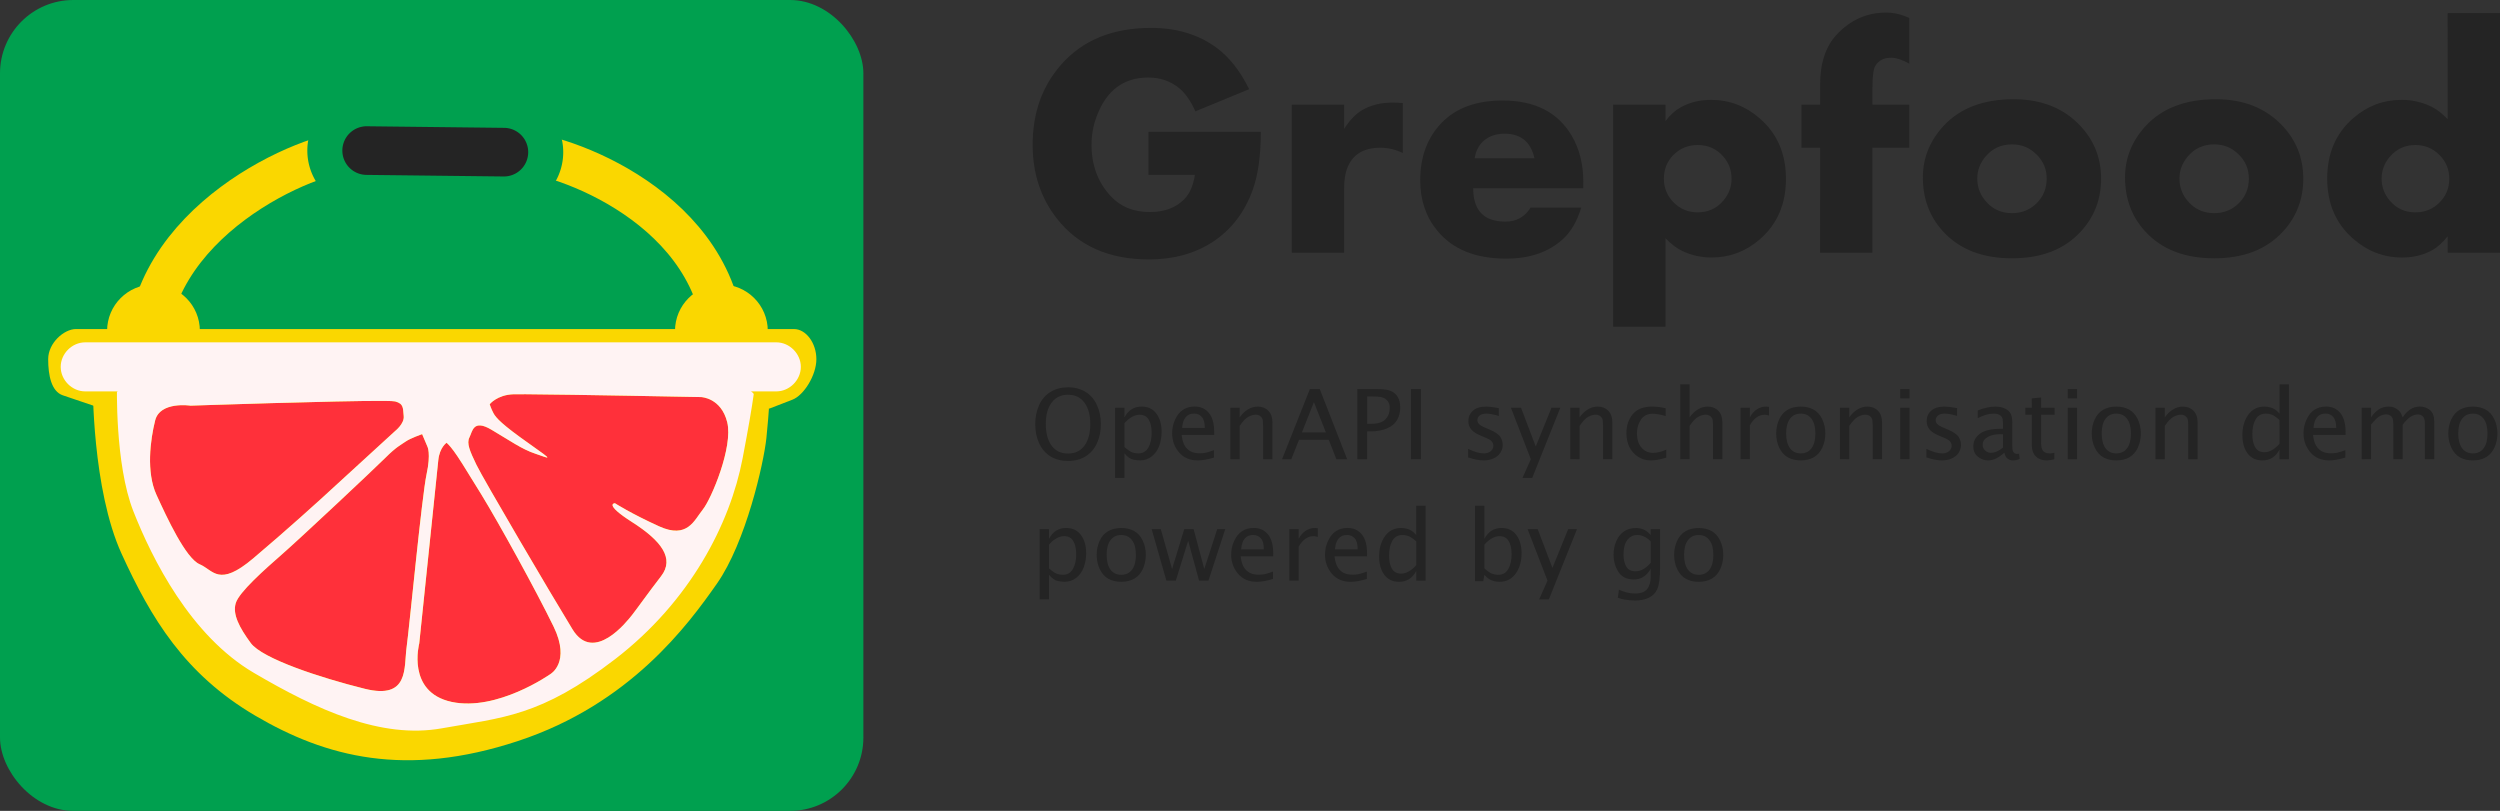 <?xml version="1.0" encoding="UTF-8" standalone="no"?>
<!-- Created with Inkscape (http://www.inkscape.org/) -->

<svg
   width="428.261mm"
   height="138.906mm"
   viewBox="0 0 428.261 138.906"
   version="1.1"
   id="svg1"
   xml:space="preserve"
   inkscape:version="1.4 (e7c3feb100, 2024-10-09)"
   sodipodi:docname="image.svg"
   xmlns:inkscape="http://www.inkscape.org/namespaces/inkscape"
   xmlns:sodipodi="http://sodipodi.sourceforge.net/DTD/sodipodi-0.dtd"
   xmlns="http://www.w3.org/2000/svg"
   xmlns:svg="http://www.w3.org/2000/svg"><rect x="0" y="0" width="428.261" height="138.906" fill="#333333" stroke="none"/><sodipodi:namedview
     id="namedview1"
     pagecolor="#505050"
     bordercolor="#eeeeee"
     borderopacity="1"
     inkscape:showpageshadow="0"
     inkscape:pageopacity="0"
     inkscape:pagecheckerboard="0"
     inkscape:deskcolor="#505050"
     inkscape:document-units="mm"
     inkscape:zoom="0.66839984"
     inkscape:cx="1297.8758"
     inkscape:cy="442.8487"
     inkscape:window-width="1920"
     inkscape:window-height="1128"
     inkscape:window-x="0"
     inkscape:window-y="0"
     inkscape:window-maximized="1"
     inkscape:current-layer="layer1" /><defs
     id="defs1" /><g
     inkscape:label="Layer 1"
     inkscape:groupmode="layer"
     id="layer1"><g
       inkscape:label="Layer 1"
       id="layer1-5"
       transform="translate(-195.964,37.596)" /><g
       id="g2"><rect
         style="fill:#00a04f;fill-opacity:1;stroke:none;stroke-width:9.1;stroke-linecap:round;stroke-linejoin:round;stroke-dasharray:none;stroke-opacity:1"
         id="rect35"
         width="147.902"
         height="138.906"
         x="0"
         y="0"
         ry="12.565" /><path
         id="path32"
         style="fill:none;stroke:#fad700;stroke-width:7;stroke-linecap:round;stroke-linejoin:round;stroke-dasharray:none"
         d="m 25.184,61.645 c -0.671,-23.772 28.102,-35.8 35.464,-35.77 l 27.838,0.111 c 7.397,0.03 34.915,9.653 35.659,33.394"
         sodipodi:nodetypes="cssc" /><path
         style="fill:#ff303a;fill-opacity:1;stroke:none;stroke-width:14.69;stroke-linecap:round;stroke-linejoin:round;stroke-dasharray:none;stroke-opacity:1"
         id="path35"
         sodipodi:type="arc"
         sodipodi:cx="-74.383728"
         sodipodi:cy="-64.12001"
         sodipodi:rx="53.227024"
         sodipodi:ry="60.120213"
         sodipodi:start="3.1168418"
         sodipodi:end="6.2557237"
         sodipodi:open="true"
         sodipodi:arc-type="arc"
         d="m -127.594,-62.632 a 53.227,60.12 0 0 1 51.821,-61.588 53.227,60.12 0 0 1 54.596,58.449"
         transform="scale(-1)" /><path
         id="path25"
         style="fill:#fad700;fill-opacity:1;stroke:none;stroke-width:4;stroke-linecap:round;stroke-linejoin:round;stroke-dasharray:none;stroke-opacity:1"
         d="m 131.999,65.751 -116.101,0.031 c 0,0 -0.132,17.991 4.93,29.079 5.063,11.088 10.806,20.624 22.894,27.732 12.088,7.108 25.766,10.695 44.995,4.353 19.229,-6.341 29.15,-19.903 34.104,-26.979 4.955,-7.076 8.011,-20.626 8.463,-24.895 0.452,-4.269 0.715,-9.32 0.715,-9.32 z m -41.857,1.783 c 7.493,0.046 29.958,0.485 29.958,0.485 0,0 3.433,0.102 4.475,4.308 1.042,4.206 -2.721,13.148 -4.193,14.975 -1.472,1.827 -2.623,5.071 -7.477,2.861 -4.854,-2.209 -7.565,-3.957 -7.565,-3.957 0,0 -2.028,0.06 2.97,3.249 4.998,3.19 7.273,6.222 4.945,9.237 -2.328,3.015 -4.202,5.686 -4.999,6.685 -0.797,0.998 -6.536,8.388 -10.184,2.432 -3.649,-5.956 -15.323,-25.818 -16.456,-28.182 -1.133,-2.363 -1.723,-3.691 -1.198,-4.706 0.525,-1.014 0.609,-3.17 3.74,-1.326 3.131,1.844 5.253,3.373 7.547,4.125 2.295,0.751 3.543,1.522 -1.058,-1.717 -4.601,-3.239 -5.691,-4.411 -6.125,-5.239 -0.434,-0.829 -0.636,-1.515 -0.636,-1.515 0,0 1.267,-1.614 4.068,-1.709 0.35,-0.012 1.115,-0.013 2.185,-0.007 z m -24.403,1.142 c 1.063,0.008 1.755,0.035 1.947,0.087 1.535,0.41 1.32,1.209 1.47,2.503 0.15,1.294 -1.458,2.559 -1.458,2.559 l -12.811,11.729 c 0,0 -5.573,5.085 -11.503,10.093 -5.93,5.008 -6.803,2.033 -9.186,1.011 -2.383,-1.022 -5.633,-8.031 -7.402,-11.91 -1.768,-3.879 -1.057,-9.374 -0.221,-12.716 0.836,-3.342 6.061,-2.542 6.061,-2.542 0,0 25.66,-0.871 33.103,-0.814 z m 6.572,5.69 0.898,2.117 c 0,0 0.649,1.139 -0.14,4.773 -0.789,3.634 -2.935,26.117 -3.416,29.618 -0.481,3.5 0.467,9.015 -7.173,7.118 -7.64,-1.896 -17.569,-5.169 -19.528,-7.839 -1.959,-2.67 -3.141,-4.926 -2.57,-6.83 0.57,-1.904 4.964,-5.775 8.035,-8.467 3.07,-2.691 15.614,-14.453 17.574,-16.413 1.96,-1.96 2.709,-2.241 3.497,-2.803 0.788,-0.562 2.823,-1.273 2.823,-1.273 z m 4.193,1.48 c 0,0 0.451,0.361 1.225,1.412 0.774,1.05 1.628,2.395 4.712,7.425 3.084,5.03 9.366,16.45 12.383,22.635 3.017,6.186 -0.569,8.177 -0.569,8.177 0,0 -9.11,6.416 -16.893,4.744 -7.783,-1.672 -5.545,-10.013 -5.545,-10.013 0,0 3.041,-29.186 3.265,-31.394 0.224,-2.208 1.423,-2.985 1.423,-2.985 z" /><path
         id="path26"
         style="fill:#fff3f3;fill-opacity:1;stroke:none;stroke-width:4;stroke-linecap:round;stroke-linejoin:round;stroke-dasharray:none;stroke-opacity:1"
         d="m 129.304,65.713 -109.26,0.128 c 0,0 -0.398,13.624 2.811,21.764 3.209,8.14 9.776,21.279 20.609,27.643 10.832,6.364 21.807,11.386 32.232,9.514 10.425,-1.872 16.825,-1.951 29.692,-11.861 12.867,-9.91 19.678,-23.194 21.817,-34.348 2.139,-11.154 2.1,-12.841 2.1,-12.841 z m -39.161,1.821 c 7.493,0.046 29.958,0.485 29.958,0.485 0,0 3.433,0.102 4.475,4.308 1.042,4.206 -2.721,13.148 -4.193,14.975 -1.472,1.827 -2.623,5.071 -7.477,2.861 -4.854,-2.209 -7.565,-3.957 -7.565,-3.957 0,0 -2.028,0.06 2.97,3.249 4.998,3.19 7.273,6.222 4.945,9.237 -2.328,3.015 -4.202,5.686 -4.999,6.685 -0.797,0.998 -6.536,8.388 -10.184,2.432 -3.649,-5.956 -15.323,-25.818 -16.456,-28.182 -1.133,-2.363 -1.723,-3.691 -1.198,-4.706 0.525,-1.014 0.609,-3.17 3.74,-1.326 3.131,1.844 5.253,3.373 7.547,4.125 2.295,0.751 3.543,1.522 -1.058,-1.717 -4.601,-3.239 -5.691,-4.411 -6.125,-5.239 -0.434,-0.829 -0.636,-1.515 -0.636,-1.515 0,0 1.267,-1.614 4.068,-1.709 0.35,-0.012 1.115,-0.013 2.185,-0.007 z m -24.403,1.142 c 1.063,0.008 1.755,0.035 1.947,0.087 1.535,0.41 1.32,1.209 1.47,2.503 0.15,1.294 -1.458,2.559 -1.458,2.559 l -12.811,11.729 c 0,0 -5.573,5.085 -11.503,10.093 -5.93,5.008 -6.803,2.033 -9.186,1.011 -2.383,-1.022 -5.633,-8.031 -7.402,-11.91 -1.768,-3.879 -1.057,-9.374 -0.221,-12.716 0.836,-3.342 6.061,-2.542 6.061,-2.542 0,0 25.66,-0.871 33.103,-0.814 z m 6.572,5.69 0.898,2.117 c 0,0 0.649,1.139 -0.14,4.773 -0.789,3.634 -2.935,26.117 -3.416,29.618 -0.481,3.5 0.467,9.015 -7.173,7.118 -7.64,-1.896 -17.569,-5.169 -19.528,-7.839 -1.959,-2.67 -3.141,-4.926 -2.57,-6.83 0.57,-1.904 4.964,-5.775 8.035,-8.467 3.07,-2.691 15.614,-14.453 17.574,-16.413 1.96,-1.96 2.709,-2.241 3.497,-2.803 0.788,-0.562 2.823,-1.273 2.823,-1.273 z m 4.193,1.48 c 0,0 0.451,0.361 1.225,1.412 0.774,1.05 1.628,2.395 4.712,7.425 3.084,5.03 9.366,16.45 12.383,22.635 3.017,6.186 -0.569,8.177 -0.569,8.177 0,0 -9.11,6.416 -16.893,4.744 -7.783,-1.672 -5.545,-10.013 -5.545,-10.013 0,0 3.041,-29.186 3.265,-31.394 0.224,-2.208 1.423,-2.985 1.423,-2.985 z" /><circle
         style="fill:#fad700;fill-opacity:1;stroke:none;stroke-width:8.603;stroke-linecap:round;stroke-linejoin:round;stroke-dasharray:none;stroke-opacity:1"
         id="path31"
         cx="26.292"
         cy="56.68"
         r="7.947" /><g
         id="path33"
         style="fill:#242424;fill-opacity:1;stroke:#00a04f;stroke-width:6;stroke-dasharray:none;stroke-opacity:1"
         transform="translate(-595.842,-56.356)"><path
           style="fill:#242424;fill-opacity:1;stroke:#00a04f;stroke-width:6;stroke-linecap:round;stroke-linejoin:round;stroke-dasharray:none;stroke-opacity:1"
           d="m 658.655,82.151 23.507,0.271"
           id="path37" /><path
           style="fill:#242424;fill-opacity:1;stroke:#00a04f;stroke-width:6;stroke-linecap:round;stroke-linejoin:round;stroke-dasharray:none;stroke-opacity:1"
           d="m 658.738,74.986 a 7.165,7.165 0 0 0 -7.248,7.082 7.165,7.165 0 0 0 7.082,7.248 l 23.508,0.271 a 7.165,7.165 0 0 0 7.246,-7.084 7.165,7.165 0 0 0 -7.082,-7.246 z"
           id="path38" /></g><circle
         style="fill:#fad700;fill-opacity:1;stroke:none;stroke-width:8.603;stroke-linecap:round;stroke-linejoin:round;stroke-dasharray:none;stroke-opacity:1"
         id="circle38"
         cx="123.578"
         cy="56.68"
         r="7.947" /><path
         style="fill:#fad700;fill-opacity:1;stroke:none;stroke-width:1.203;stroke-linecap:round;stroke-linejoin:round;stroke-opacity:1"
         d="m 13.024,56.366 c -2.065,0 -4.771,2.39 -4.771,5.159 0,2.769 0.549,5.531 2.505,6.193 l 5.361,1.816 4.592,-2.853 h 3.843 3.843 3.843 3.843 3.843 3.843 3.843 3.843 3.843 3.843 3.843 3.843 3.843 3.843 3.843 3.843 3.843 3.843 3.843 3.843 3.843 3.843 3.843 3.843 3.843 3.843 3.843 3.843 l 3.469,3.321 3.984,-1.543 c 1.925,-0.746 4.081,-4.165 4.081,-6.933 0,-2.769 -1.783,-5.159 -3.847,-5.159 z"
         id="path36"
         sodipodi:nodetypes="ssscccccccccccccccccccccccccccccccssss" /><path
         style="fill:#fff3f3;stroke:#fff3f3;stroke-linecap:round;stroke-linejoin:round;stroke-opacity:1"
         d="m 14.6,59.144 c -1.987,0 -3.701,1.716 -3.701,3.703 0,1.987 1.714,3.701 3.701,3.701 H 132.983 c 1.987,0 3.703,-1.714 3.703,-3.701 0,-1.987 -1.716,-3.703 -3.703,-3.703 z"
         id="rect33" /></g><path
       style="font-size:55.98px;font-family:Aharoni;-inkscape-font-specification:'Aharoni, Normal';font-variant-ligatures:no-common-ligatures;fill:#242424;fill-opacity:1;stroke-width:19.836;stroke-linejoin:round;paint-order:fill markers stroke"
       d="m 215.984,22.574 q 0,6.068 -1.367,9.895 -2.077,5.822 -6.861,8.966 -4.619,3.007 -10.934,3.007 -10.278,0 -15.772,-6.998 -4.155,-5.303 -4.155,-12.656 0,-8.146 4.865,-13.694 5.521,-6.314 15.416,-6.314 6.615,0 11.207,3.389 3.28,2.405 5.604,7.107 l -9.212,3.799 q -1.175,-2.624 -2.733,-3.936 -2.241,-1.859 -5.33,-1.859 -6.314,0 -8.802,6.533 -0.929,2.405 -0.929,4.975 0,5.33 3.362,8.884 2.487,2.651 6.642,2.651 3.69,0 5.849,-2.159 1.421,-1.421 1.859,-4.209 h -7.954 v -7.38 z m 24.327,3.635 q -1.886,-0.902 -3.827,-0.902 -4.428,0 -5.74,3.608 -0.492,1.312 -0.492,3.526 v 10.852 h -8.966 V 17.927 h 8.966 v 4.155 q 1.421,-2.214 3.061,-3.198 2.214,-1.312 5.248,-1.312 0.711,0 1.749,0.082 z m 30.915,6.041 h -18.861 q 0,5.713 5.521,5.713 2.815,0 4.319,-2.405 h 8.665 q -1.039,3.444 -3.061,5.33 -3.663,3.417 -9.813,3.417 -7.818,0 -11.754,-4.756 -2.952,-3.553 -2.952,-8.665 0,-6.068 3.69,-9.868 3.69,-3.799 10.414,-3.799 8.282,0 11.836,6.014 1.995,3.389 1.995,7.872 z m -8.364,-5.139 q -0.957,-4.209 -5.111,-4.209 -2.296,0 -3.717,1.339 -1.121,1.066 -1.421,2.87 z m 43.079,3.526 q 0,6.506 -4.51,10.387 -3.581,3.089 -8.228,3.089 -2.706,0 -5.084,-1.148 -1.367,-0.656 -2.815,-2.159 v 15.17 h -8.966 v -38.049 h 8.966 v 2.815 q 1.203,-1.585 2.597,-2.351 2.296,-1.285 5.221,-1.285 4.729,0 8.419,3.253 4.401,3.881 4.401,10.278 z m -9.321,-0.027 q 0,-2.159 -1.367,-3.745 -1.722,-2.023 -4.428,-2.023 -2.433,0 -4.127,1.667 -1.667,1.667 -1.667,4.1 0,2.405 1.695,4.1 1.695,1.667 4.1,1.667 2.706,0 4.401,-2.023 1.394,-1.64 1.394,-3.745 z m 30.45,-5.303 h -6.314 v 17.986 h -8.966 V 25.308 h -3.198 v -7.38 h 3.198 v -3.362 q 0,-5.603 2.843,-8.638 3.526,-3.772 8.474,-3.772 1.968,0 3.963,0.929 v 7.818 q -1.831,-1.011 -3.143,-1.011 -1.831,0 -2.679,1.394 -0.492,0.793 -0.492,3.909 v 2.733 h 6.314 z m 32.856,5.303 q 0,5.275 -3.471,9.048 -4.209,4.592 -11.781,4.592 -7.599,0 -11.808,-4.592 -3.471,-3.772 -3.471,-9.266 0,-4.947 3.499,-8.774 4.237,-4.619 12.054,-4.619 7.189,0 11.48,4.619 3.499,3.772 3.499,8.993 z m -9.321,0 q 0,-2.46 -1.749,-4.155 -1.722,-1.722 -4.182,-1.722 -2.788,0 -4.537,2.077 -1.421,1.667 -1.421,3.799 0,2.159 1.421,3.827 1.749,2.077 4.537,2.077 2.487,0 4.209,-1.695 1.722,-1.722 1.722,-4.209 z m 43.953,0 q 0,5.275 -3.471,9.048 -4.209,4.592 -11.781,4.592 -7.599,0 -11.808,-4.592 -3.471,-3.772 -3.471,-9.266 0,-4.947 3.499,-8.774 4.237,-4.619 12.054,-4.619 7.189,0 11.48,4.619 3.499,3.772 3.499,8.993 z m -9.321,0 q 0,-2.46 -1.749,-4.155 -1.722,-1.722 -4.182,-1.722 -2.788,0 -4.537,2.077 -1.421,1.667 -1.421,3.799 0,2.159 1.421,3.827 1.749,2.077 4.537,2.077 2.487,0 4.209,-1.695 1.722,-1.722 1.722,-4.209 z m 43.024,12.683 h -8.966 v -2.815 q -1.285,1.613 -2.597,2.351 -2.296,1.285 -5.221,1.285 -4.729,0 -8.419,-3.253 -4.401,-3.881 -4.401,-10.278 0,-6.506 4.51,-10.387 3.581,-3.089 8.228,-3.089 2.706,0 5.084,1.148 1.367,0.656 2.815,2.159 V 2.238 h 8.966 z m -8.692,-12.683 q 0,-2.405 -1.695,-4.073 -1.695,-1.695 -4.1,-1.695 -2.679,0 -4.401,2.023 -1.394,1.64 -1.394,3.745 0,2.105 1.394,3.745 1.695,2.023 4.401,2.023 2.433,0 4.1,-1.667 1.695,-1.667 1.695,-4.1 z"
       id="text2"
       aria-label="Grepfood" /><g
       id="text3"
       style="font-size:16.637px;font-family:'Lucida Sans';-inkscape-font-specification:'Lucida Sans, Normal';font-variant-ligatures:no-common-ligatures;fill:#242424;fill-opacity:1;stroke-width:5.895;stroke-linejoin:round;paint-order:fill markers stroke"
       aria-label="OpenAPI synchronisation demo&#10;powered by go"><path
         style="fill:#242424;fill-opacity:1;stroke-width:5.895"
         d="m 182.961,78.968 q -1.706,0 -2.973,-0.764 -1.259,-0.764 -1.958,-2.226 -0.69,-1.47 -0.69,-3.322 0,-1.787 0.658,-3.249 0.666,-1.47 1.958,-2.266 1.292,-0.796 3.006,-0.796 1.714,0 3.006,0.796 1.292,0.796 1.95,2.266 0.666,1.462 0.666,3.249 0,1.779 -0.658,3.241 -0.65,1.454 -1.933,2.266 -1.275,0.804 -3.03,0.804 z m 0,-1.275 q 1.82,0 2.811,-1.357 0.999,-1.357 0.999,-3.696 0,-2.331 -1.007,-3.672 -0.999,-1.348 -2.803,-1.348 -1.803,0 -2.811,1.348 -0.999,1.34 -0.999,3.672 0,2.34 0.991,3.696 0.999,1.357 2.819,1.357 z m 8.058,4.184 V 69.845 h 1.6 v 1.657 q 0.496,-0.926 1.227,-1.389 0.739,-0.463 1.722,-0.463 1.633,0 2.526,1.202 0.894,1.202 0.894,3.136 0,1.259 -0.414,2.396 -0.414,1.137 -1.292,1.812 -0.869,0.674 -1.974,0.674 -0.439,0 -1.162,-0.13 -0.715,-0.13 -1.527,-1.072 v 4.208 z m 1.6,-5.313 q 0.82,0.731 1.308,0.918 0.487,0.187 1.048,0.187 1.178,0 1.738,-0.991 0.569,-0.991 0.569,-2.526 0,-1.43 -0.504,-2.266 -0.496,-0.837 -1.543,-0.837 -0.666,0 -1.324,0.366 -0.65,0.357 -1.292,1.089 z m 15.337,1.82 q -1.608,0.487 -2.754,0.487 -2.055,0 -3.233,-1.381 -1.178,-1.389 -1.178,-3.274 0,-1.243 0.52,-2.364 0.52,-1.121 1.357,-1.665 0.845,-0.544 1.982,-0.544 1.527,0 2.437,1.097 0.91,1.097 0.91,3.282 l -0.008,0.487 h -5.565 q 0.13,1.17 0.504,1.803 0.374,0.634 0.991,0.991 0.625,0.349 1.584,0.349 0.487,0 0.967,-0.081 0.487,-0.089 1.487,-0.455 z m -5.459,-5.077 h 3.891 q 0,-1.324 -0.52,-1.893 -0.512,-0.569 -1.316,-0.569 -0.918,0 -1.438,0.617 -0.512,0.609 -0.617,1.844 z m 8.261,5.361 v -8.822 h 1.6 v 1.657 q 0.609,-0.885 1.413,-1.365 0.812,-0.487 1.682,-0.487 1.121,0 1.82,0.715 0.699,0.707 0.699,1.966 v 6.336 h -1.6 v -5.816 q 0,-0.918 -0.162,-1.21 -0.162,-0.292 -0.455,-0.447 -0.292,-0.162 -0.625,-0.162 -0.593,0 -1.284,0.366 -0.682,0.366 -1.487,1.56 v 5.711 z m 8.863,0 4.768,-12.023 h 1.69 l 4.695,12.023 h -1.844 l -1.308,-3.331 h -5.093 l -1.324,3.331 z m 3.404,-4.598 h 4.102 l -2.047,-5.183 z m 9.488,4.598 V 66.645 h 3.274 q 1.747,0 2.502,0.341 0.764,0.341 1.17,1.048 0.406,0.707 0.406,1.763 0,1.235 -0.544,2.161 -0.536,0.926 -1.73,1.43 -1.194,0.504 -2.632,0.504 h -0.755 v 4.777 z m 1.69,-6.068 h 0.69 q 1.698,0 2.437,-0.772 0.739,-0.772 0.739,-1.909 0,-0.617 -0.236,-1.04 -0.236,-0.431 -0.755,-0.69 -0.52,-0.268 -1.828,-0.268 h -1.048 z m 7.498,6.068 V 66.645 h 1.706 v 12.023 z m 9.789,-0.309 v -1.47 q 1.568,0.78 2.729,0.78 0.682,0 1.137,-0.374 0.463,-0.374 0.463,-0.934 0,-0.349 -0.227,-0.682 -0.227,-0.333 -1.048,-0.674 l -0.934,-0.398 q -1.08,-0.447 -1.576,-1.04 -0.496,-0.585 -0.496,-1.438 0,-1.064 0.772,-1.771 0.772,-0.707 2.283,-0.707 0.739,0 1.828,0.203 l 0.333,0.065 v 1.332 q -1.34,-0.398 -2.136,-0.398 -0.772,0 -1.154,0.333 -0.382,0.333 -0.382,0.788 0,0.357 0.26,0.642 0.252,0.292 0.91,0.577 l 0.772,0.325 q 1.552,0.658 1.974,1.3 0.422,0.642 0.422,1.397 0,0.723 -0.398,1.34 -0.39,0.617 -1.162,0.967 -0.764,0.349 -1.706,0.349 -1.097,0 -2.664,-0.512 z m 9.318,3.517 1.43,-3.209 -3.412,-8.822 h 1.73 l 2.526,6.645 2.697,-6.645 h 1.511 l -4.817,12.031 z m 8.18,-3.209 v -8.822 h 1.6 v 1.657 q 0.609,-0.885 1.413,-1.365 0.812,-0.487 1.682,-0.487 1.121,0 1.82,0.715 0.699,0.707 0.699,1.966 v 6.336 h -1.6 v -5.816 q 0,-0.918 -0.162,-1.21 -0.162,-0.292 -0.455,-0.447 -0.292,-0.162 -0.625,-0.162 -0.593,0 -1.283,0.366 -0.682,0.366 -1.487,1.56 v 5.711 z m 16.45,-0.268 q -1.552,0.471 -2.681,0.471 -1.178,0 -2.161,-0.634 -0.983,-0.642 -1.487,-1.682 -0.496,-1.04 -0.496,-2.348 0,-1.95 1.08,-3.249 1.08,-1.308 3.339,-1.308 1.04,0 2.307,0.284 v 1.34 q -1.357,-0.398 -2.21,-0.398 -1.348,0 -2.031,1.007 -0.682,0.999 -0.682,2.372 0,1.487 0.764,2.405 0.772,0.918 1.998,0.918 1.097,0 2.258,-0.561 z m 2.396,0.268 V 65.84 h 1.6 v 5.662 q 0.609,-0.885 1.413,-1.365 0.812,-0.487 1.682,-0.487 1.121,0 1.82,0.715 0.699,0.707 0.699,1.966 v 6.336 h -1.6 v -5.816 q 0,-0.918 -0.162,-1.21 -0.162,-0.292 -0.455,-0.447 -0.292,-0.162 -0.625,-0.162 -0.593,0 -1.283,0.366 -0.682,0.366 -1.487,1.56 v 5.711 z m 10.325,0 v -8.822 h 1.6 v 1.657 q 0.455,-0.885 1.178,-1.365 0.731,-0.487 1.584,-0.487 0.244,0 0.512,0.041 v 1.495 q -0.406,-0.138 -0.731,-0.138 -0.755,0 -1.397,0.455 -0.634,0.447 -1.145,1.348 v 5.816 z m 10.317,0.203 q -1.259,0 -2.193,-0.512 -0.926,-0.52 -1.47,-1.625 -0.544,-1.113 -0.544,-2.478 0,-1.283 0.496,-2.38 0.496,-1.105 1.438,-1.665 0.95,-0.561 2.275,-0.561 1.259,0 2.193,0.512 0.934,0.512 1.47,1.625 0.544,1.113 0.544,2.47 0,1.3 -0.504,2.405 -0.504,1.097 -1.446,1.657 -0.934,0.552 -2.258,0.552 z m 0,-1.202 q 1.194,0 1.852,-0.885 0.658,-0.894 0.658,-2.526 0,-1.641 -0.666,-2.518 -0.658,-0.885 -1.844,-0.885 -1.186,0 -1.844,0.885 -0.658,0.877 -0.658,2.518 0,1.633 0.658,2.526 0.658,0.885 1.844,0.885 z m 6.71,0.999 v -8.822 h 1.6 v 1.657 q 0.609,-0.885 1.413,-1.365 0.812,-0.487 1.682,-0.487 1.121,0 1.82,0.715 0.699,0.707 0.699,1.966 v 6.336 h -1.6 v -5.816 q 0,-0.918 -0.162,-1.21 -0.162,-0.292 -0.455,-0.447 -0.292,-0.162 -0.625,-0.162 -0.593,0 -1.283,0.366 -0.682,0.366 -1.487,1.56 v 5.711 z m 10.325,0 v -8.822 h 1.6 v 8.822 z m 0,-10.422 v -1.6 h 1.6 v 1.6 z m 4.484,10.114 v -1.47 q 1.568,0.78 2.729,0.78 0.682,0 1.137,-0.374 0.463,-0.374 0.463,-0.934 0,-0.349 -0.227,-0.682 -0.227,-0.333 -1.048,-0.674 l -0.934,-0.398 q -1.08,-0.447 -1.576,-1.04 -0.496,-0.585 -0.496,-1.438 0,-1.064 0.772,-1.771 0.772,-0.707 2.283,-0.707 0.739,0 1.828,0.203 l 0.333,0.065 v 1.332 q -1.34,-0.398 -2.136,-0.398 -0.772,0 -1.154,0.333 -0.382,0.333 -0.382,0.788 0,0.357 0.26,0.642 0.252,0.292 0.91,0.577 l 0.772,0.325 q 1.552,0.658 1.974,1.3 0.422,0.642 0.422,1.397 0,0.723 -0.398,1.34 -0.39,0.617 -1.162,0.967 -0.764,0.349 -1.706,0.349 -1.097,0 -2.664,-0.512 z m 13.355,-0.812 q -0.715,0.658 -1.413,0.991 -0.69,0.333 -1.357,0.333 -0.934,0 -1.738,-0.617 -0.804,-0.617 -0.804,-1.803 0,-1.3 1.121,-2.145 1.121,-0.853 3.582,-0.853 h 0.374 v -1.064 q 0,-0.634 -0.171,-0.918 -0.171,-0.292 -0.536,-0.455 -0.357,-0.162 -0.894,-0.162 -1.243,0 -2.713,0.78 v -1.324 q 1.617,-0.658 3.046,-0.658 0.78,0 1.43,0.252 0.658,0.244 1.048,0.78 0.39,0.528 0.39,1.706 v 3.997 q 0,0.666 0.106,0.902 0.106,0.227 0.292,0.349 0.195,0.122 0.447,0.122 0.106,0 0.309,-0.032 l 0.114,0.885 q -0.544,0.26 -1.202,0.26 -0.439,0 -0.845,-0.284 -0.406,-0.284 -0.585,-1.04 z m -0.236,-0.869 v -2.283 l -0.512,-0.016 q -1.259,0 -2.112,0.487 -0.853,0.487 -0.853,1.324 0,0.577 0.414,0.975 0.422,0.398 0.983,0.398 0.504,0 1.024,-0.219 0.52,-0.227 1.056,-0.666 z m 8.806,1.99 q -0.739,0.203 -1.284,0.203 -1.186,0 -1.885,-0.682 -0.699,-0.69 -0.699,-1.958 v -5.183 h -1.105 v -1.202 h 1.105 V 68.245 l 1.6,-0.154 v 1.755 h 2.307 v 1.202 h -2.307 v 4.89 q 0,0.926 0.357,1.332 0.357,0.398 1.137,0.398 0.317,0 0.772,-0.106 z m 2.291,0 v -8.822 h 1.6 v 8.822 z m 0,-10.422 v -1.6 h 1.6 v 1.6 z m 8.318,10.625 q -1.259,0 -2.193,-0.512 -0.926,-0.52 -1.47,-1.625 -0.544,-1.113 -0.544,-2.478 0,-1.283 0.496,-2.38 0.496,-1.105 1.438,-1.665 0.95,-0.561 2.275,-0.561 1.259,0 2.193,0.512 0.934,0.512 1.47,1.625 0.544,1.113 0.544,2.47 0,1.3 -0.504,2.405 -0.504,1.097 -1.446,1.657 -0.934,0.552 -2.258,0.552 z m 0,-1.202 q 1.194,0 1.852,-0.885 0.658,-0.894 0.658,-2.526 0,-1.641 -0.666,-2.518 -0.658,-0.885 -1.844,-0.885 -1.186,0 -1.844,0.885 -0.658,0.877 -0.658,2.518 0,1.633 0.658,2.526 0.658,0.885 1.844,0.885 z m 6.71,0.999 v -8.822 h 1.6 v 1.657 q 0.609,-0.885 1.413,-1.365 0.812,-0.487 1.682,-0.487 1.121,0 1.82,0.715 0.699,0.707 0.699,1.966 v 6.336 h -1.6 v -5.816 q 0,-0.918 -0.162,-1.21 -0.162,-0.292 -0.455,-0.447 -0.292,-0.162 -0.625,-0.162 -0.593,0 -1.283,0.366 -0.682,0.366 -1.487,1.56 v 5.711 z m 21.251,0 v -1.657 q -0.487,0.926 -1.227,1.397 -0.731,0.463 -1.714,0.463 -1.625,0 -2.526,-1.194 -0.894,-1.202 -0.894,-3.144 0,-2.096 1.007,-3.485 1.007,-1.397 2.754,-1.397 0.512,0 0.975,0.122 0.463,0.122 0.82,0.349 0.366,0.219 0.804,0.731 v -5.012 h 1.608 v 12.827 z m 0,-6.718 q -0.829,-0.731 -1.316,-0.91 -0.479,-0.187 -1.04,-0.187 -1.17,0 -1.738,0.983 -0.561,0.983 -0.561,2.534 0,1.438 0.496,2.266 0.504,0.829 1.552,0.829 0.666,0 1.316,-0.366 0.658,-0.366 1.292,-1.089 z m 11.275,6.434 q -1.608,0.487 -2.754,0.487 -2.055,0 -3.233,-1.381 -1.178,-1.389 -1.178,-3.274 0,-1.243 0.52,-2.364 0.52,-1.121 1.357,-1.665 0.845,-0.544 1.982,-0.544 1.527,0 2.437,1.097 0.91,1.097 0.91,3.282 l -0.008,0.487 h -5.565 q 0.13,1.17 0.504,1.803 0.374,0.634 0.991,0.991 0.625,0.349 1.584,0.349 0.487,0 0.967,-0.081 0.487,-0.089 1.487,-0.455 z m -5.459,-5.077 h 3.891 q 0,-1.324 -0.52,-1.893 -0.512,-0.569 -1.316,-0.569 -0.918,0 -1.438,0.617 -0.512,0.609 -0.617,1.844 z m 8.261,5.361 v -8.822 h 1.6 v 1.657 q 0.487,-0.772 1.243,-1.308 0.764,-0.544 1.763,-0.544 0.577,0 1.007,0.187 0.431,0.187 0.78,0.528 0.349,0.341 0.625,1.137 0.487,-0.796 1.235,-1.324 0.755,-0.536 1.722,-0.536 0.942,0 1.698,0.585 0.755,0.585 0.755,2.023 v 6.417 h -1.608 v -6.166 q 0,-0.877 -0.374,-1.194 -0.366,-0.317 -0.82,-0.317 -0.569,0 -1.186,0.357 -0.609,0.349 -1.422,1.405 v 5.914 h -1.608 v -6.166 q 0,-0.885 -0.374,-1.202 -0.374,-0.317 -0.845,-0.317 -0.577,0 -1.17,0.349 -0.585,0.349 -1.422,1.422 v 5.914 z m 19.041,0.203 q -1.259,0 -2.193,-0.512 -0.926,-0.52 -1.47,-1.625 -0.544,-1.113 -0.544,-2.478 0,-1.283 0.496,-2.38 0.496,-1.105 1.438,-1.665 0.95,-0.561 2.275,-0.561 1.259,0 2.193,0.512 0.934,0.512 1.47,1.625 0.544,1.113 0.544,2.47 0,1.3 -0.504,2.405 -0.504,1.097 -1.446,1.657 -0.934,0.552 -2.258,0.552 z m 0,-1.202 q 1.194,0 1.852,-0.885 0.658,-0.894 0.658,-2.526 0,-1.641 -0.666,-2.518 -0.658,-0.885 -1.844,-0.885 -1.186,0 -1.844,0.885 -0.658,0.877 -0.658,2.518 0,1.633 0.658,2.526 0.658,0.885 1.844,0.885 z"
         id="path5" /><path
         style="fill:#242424;fill-opacity:1;stroke-width:5.895"
         d="M 178.095,102.672 V 90.641 h 1.6 v 1.657 q 0.496,-0.926 1.227,-1.389 0.739,-0.463 1.722,-0.463 1.633,0 2.526,1.202 0.894,1.202 0.894,3.136 0,1.259 -0.414,2.396 -0.414,1.137 -1.292,1.812 -0.869,0.674 -1.974,0.674 -0.439,0 -1.162,-0.13 -0.715,-0.13 -1.527,-1.072 v 4.208 z m 1.6,-5.313 q 0.82,0.731 1.308,0.918 0.487,0.187 1.048,0.187 1.178,0 1.738,-0.991 0.569,-0.991 0.569,-2.526 0,-1.43 -0.504,-2.266 -0.496,-0.837 -1.543,-0.837 -0.666,0 -1.324,0.366 -0.65,0.357 -1.292,1.089 z m 12.38,2.307 q -1.259,0 -2.193,-0.512 -0.926,-0.52 -1.47,-1.625 -0.544,-1.113 -0.544,-2.478 0,-1.283 0.496,-2.38 0.496,-1.105 1.438,-1.665 0.95,-0.561 2.275,-0.561 1.259,0 2.193,0.512 0.934,0.512 1.47,1.625 0.544,1.113 0.544,2.47 0,1.3 -0.504,2.405 -0.504,1.097 -1.446,1.657 -0.934,0.552 -2.258,0.552 z m 0,-1.202 q 1.194,0 1.852,-0.885 0.658,-0.894 0.658,-2.526 0,-1.641 -0.666,-2.518 -0.658,-0.885 -1.844,-0.885 -1.186,0 -1.844,0.885 -0.658,0.877 -0.658,2.518 0,1.633 0.658,2.526 0.658,0.885 1.844,0.885 z m 7.733,0.999 -2.526,-8.822 h 1.568 l 1.933,6.832 2.088,-6.832 h 1.6 l 1.828,6.832 2.218,-6.832 h 1.373 l -2.876,8.822 h -1.608 l -1.868,-6.832 -2.112,6.832 z m 18.261,-0.284 q -1.608,0.487 -2.754,0.487 -2.055,0 -3.233,-1.381 -1.178,-1.389 -1.178,-3.274 0,-1.243 0.52,-2.364 0.52,-1.121 1.357,-1.665 0.845,-0.544 1.982,-0.544 1.527,0 2.437,1.097 0.91,1.097 0.91,3.282 l -0.008,0.487 h -5.565 q 0.13,1.17 0.504,1.803 0.374,0.634 0.991,0.991 0.625,0.349 1.584,0.349 0.487,0 0.967,-0.081 0.487,-0.089 1.487,-0.455 z m -5.459,-5.077 h 3.891 q 0,-1.324 -0.52,-1.893 -0.512,-0.569 -1.316,-0.569 -0.918,0 -1.438,0.617 -0.512,0.609 -0.617,1.844 z m 8.261,5.361 v -8.822 h 1.6 v 1.657 q 0.455,-0.885 1.178,-1.365 0.731,-0.487 1.584,-0.487 0.244,0 0.512,0.041 v 1.495 q -0.406,-0.138 -0.731,-0.138 -0.755,0 -1.397,0.455 -0.634,0.447 -1.145,1.348 v 5.816 z m 13.274,-0.284 q -1.608,0.487 -2.754,0.487 -2.055,0 -3.233,-1.381 -1.178,-1.389 -1.178,-3.274 0,-1.243 0.52,-2.364 0.52,-1.121 1.357,-1.665 0.845,-0.544 1.982,-0.544 1.527,0 2.437,1.097 0.91,1.097 0.91,3.282 l -0.008,0.487 h -5.565 q 0.13,1.17 0.504,1.803 0.374,0.634 0.991,0.991 0.625,0.349 1.584,0.349 0.487,0 0.967,-0.081 0.487,-0.089 1.487,-0.455 z m -5.459,-5.077 h 3.891 q 0,-1.324 -0.52,-1.893 -0.512,-0.569 -1.316,-0.569 -0.918,0 -1.438,0.617 -0.512,0.609 -0.617,1.844 z m 13.923,5.361 v -1.657 q -0.487,0.926 -1.227,1.397 -0.731,0.463 -1.714,0.463 -1.625,0 -2.526,-1.194 -0.894,-1.202 -0.894,-3.144 0,-2.096 1.007,-3.485 1.007,-1.397 2.754,-1.397 0.512,0 0.975,0.122 0.463,0.122 0.82,0.349 0.366,0.219 0.804,0.731 v -5.012 h 1.608 v 12.827 z m 0,-6.718 q -0.829,-0.731 -1.316,-0.91 -0.479,-0.187 -1.04,-0.187 -1.17,0 -1.738,0.983 -0.561,0.983 -0.561,2.534 0,1.438 0.496,2.266 0.504,0.829 1.552,0.829 0.666,0 1.316,-0.366 0.658,-0.366 1.292,-1.089 z m 10.073,6.816 V 86.636 h 1.6 v 5.662 q 0.496,-0.926 1.227,-1.389 0.739,-0.463 1.722,-0.463 1.633,0 2.526,1.202 0.894,1.202 0.894,3.136 0,2.088 -1.015,3.485 -1.007,1.397 -2.754,1.397 -0.512,0 -0.975,-0.122 -0.463,-0.122 -0.829,-0.349 -0.357,-0.227 -0.796,-0.731 l -0.195,1.097 z m 1.6,-2.201 q 0.82,0.731 1.308,0.918 0.487,0.187 1.048,0.187 1.178,0 1.738,-0.991 0.569,-0.991 0.569,-2.526 0,-1.43 -0.504,-2.266 -0.496,-0.837 -1.543,-0.837 -0.666,0 -1.324,0.366 -0.65,0.357 -1.292,1.089 z m 9.383,5.313 1.43,-3.209 -3.412,-8.822 h 1.73 l 2.526,6.645 2.697,-6.645 h 1.511 l -4.817,12.031 z m 13.477,-0.276 0.187,-1.389 q 1.389,0.658 2.746,0.658 1.519,0 2.104,-0.78 0.593,-0.772 0.593,-2.088 v -1.389 q -0.349,0.731 -1.089,1.292 -0.739,0.561 -1.803,0.561 -1.812,0 -2.64,-1.3 -0.829,-1.308 -0.829,-2.965 0,-1.259 0.487,-2.348 0.487,-1.097 1.348,-1.649 0.869,-0.552 1.982,-0.552 0.496,0 0.918,0.114 0.431,0.114 0.796,0.341 0.374,0.227 0.829,0.747 v -1.007 h 1.608 v 6.417 q 0,2.803 -0.471,3.834 -0.463,1.032 -1.462,1.503 -0.991,0.471 -2.364,0.471 -0.447,0 -0.967,-0.049 -0.512,-0.049 -0.918,-0.13 -0.398,-0.073 -1.056,-0.292 z m 5.63,-5.987 V 92.745 q -0.528,-0.552 -1.105,-0.82 -0.569,-0.276 -1.194,-0.276 -1.064,0 -1.714,0.861 -0.642,0.853 -0.642,2.478 0,1.275 0.479,2.08 0.479,0.796 1.56,0.796 0.699,0 1.348,-0.366 0.658,-0.366 1.267,-1.089 z m 8.221,3.257 q -1.259,0 -2.193,-0.512 -0.926,-0.52 -1.47,-1.625 -0.544,-1.113 -0.544,-2.478 0,-1.283 0.496,-2.38 0.496,-1.105 1.438,-1.665 0.95,-0.561 2.275,-0.561 1.259,0 2.193,0.512 0.934,0.512 1.47,1.625 0.544,1.113 0.544,2.47 0,1.3 -0.504,2.405 -0.504,1.097 -1.446,1.657 -0.934,0.552 -2.258,0.552 z m 0,-1.202 q 1.194,0 1.852,-0.885 0.658,-0.894 0.658,-2.526 0,-1.641 -0.666,-2.518 -0.658,-0.885 -1.844,-0.885 -1.186,0 -1.844,0.885 -0.658,0.877 -0.658,2.518 0,1.633 0.658,2.526 0.658,0.885 1.844,0.885 z"
         id="path6" /></g></g></svg>
